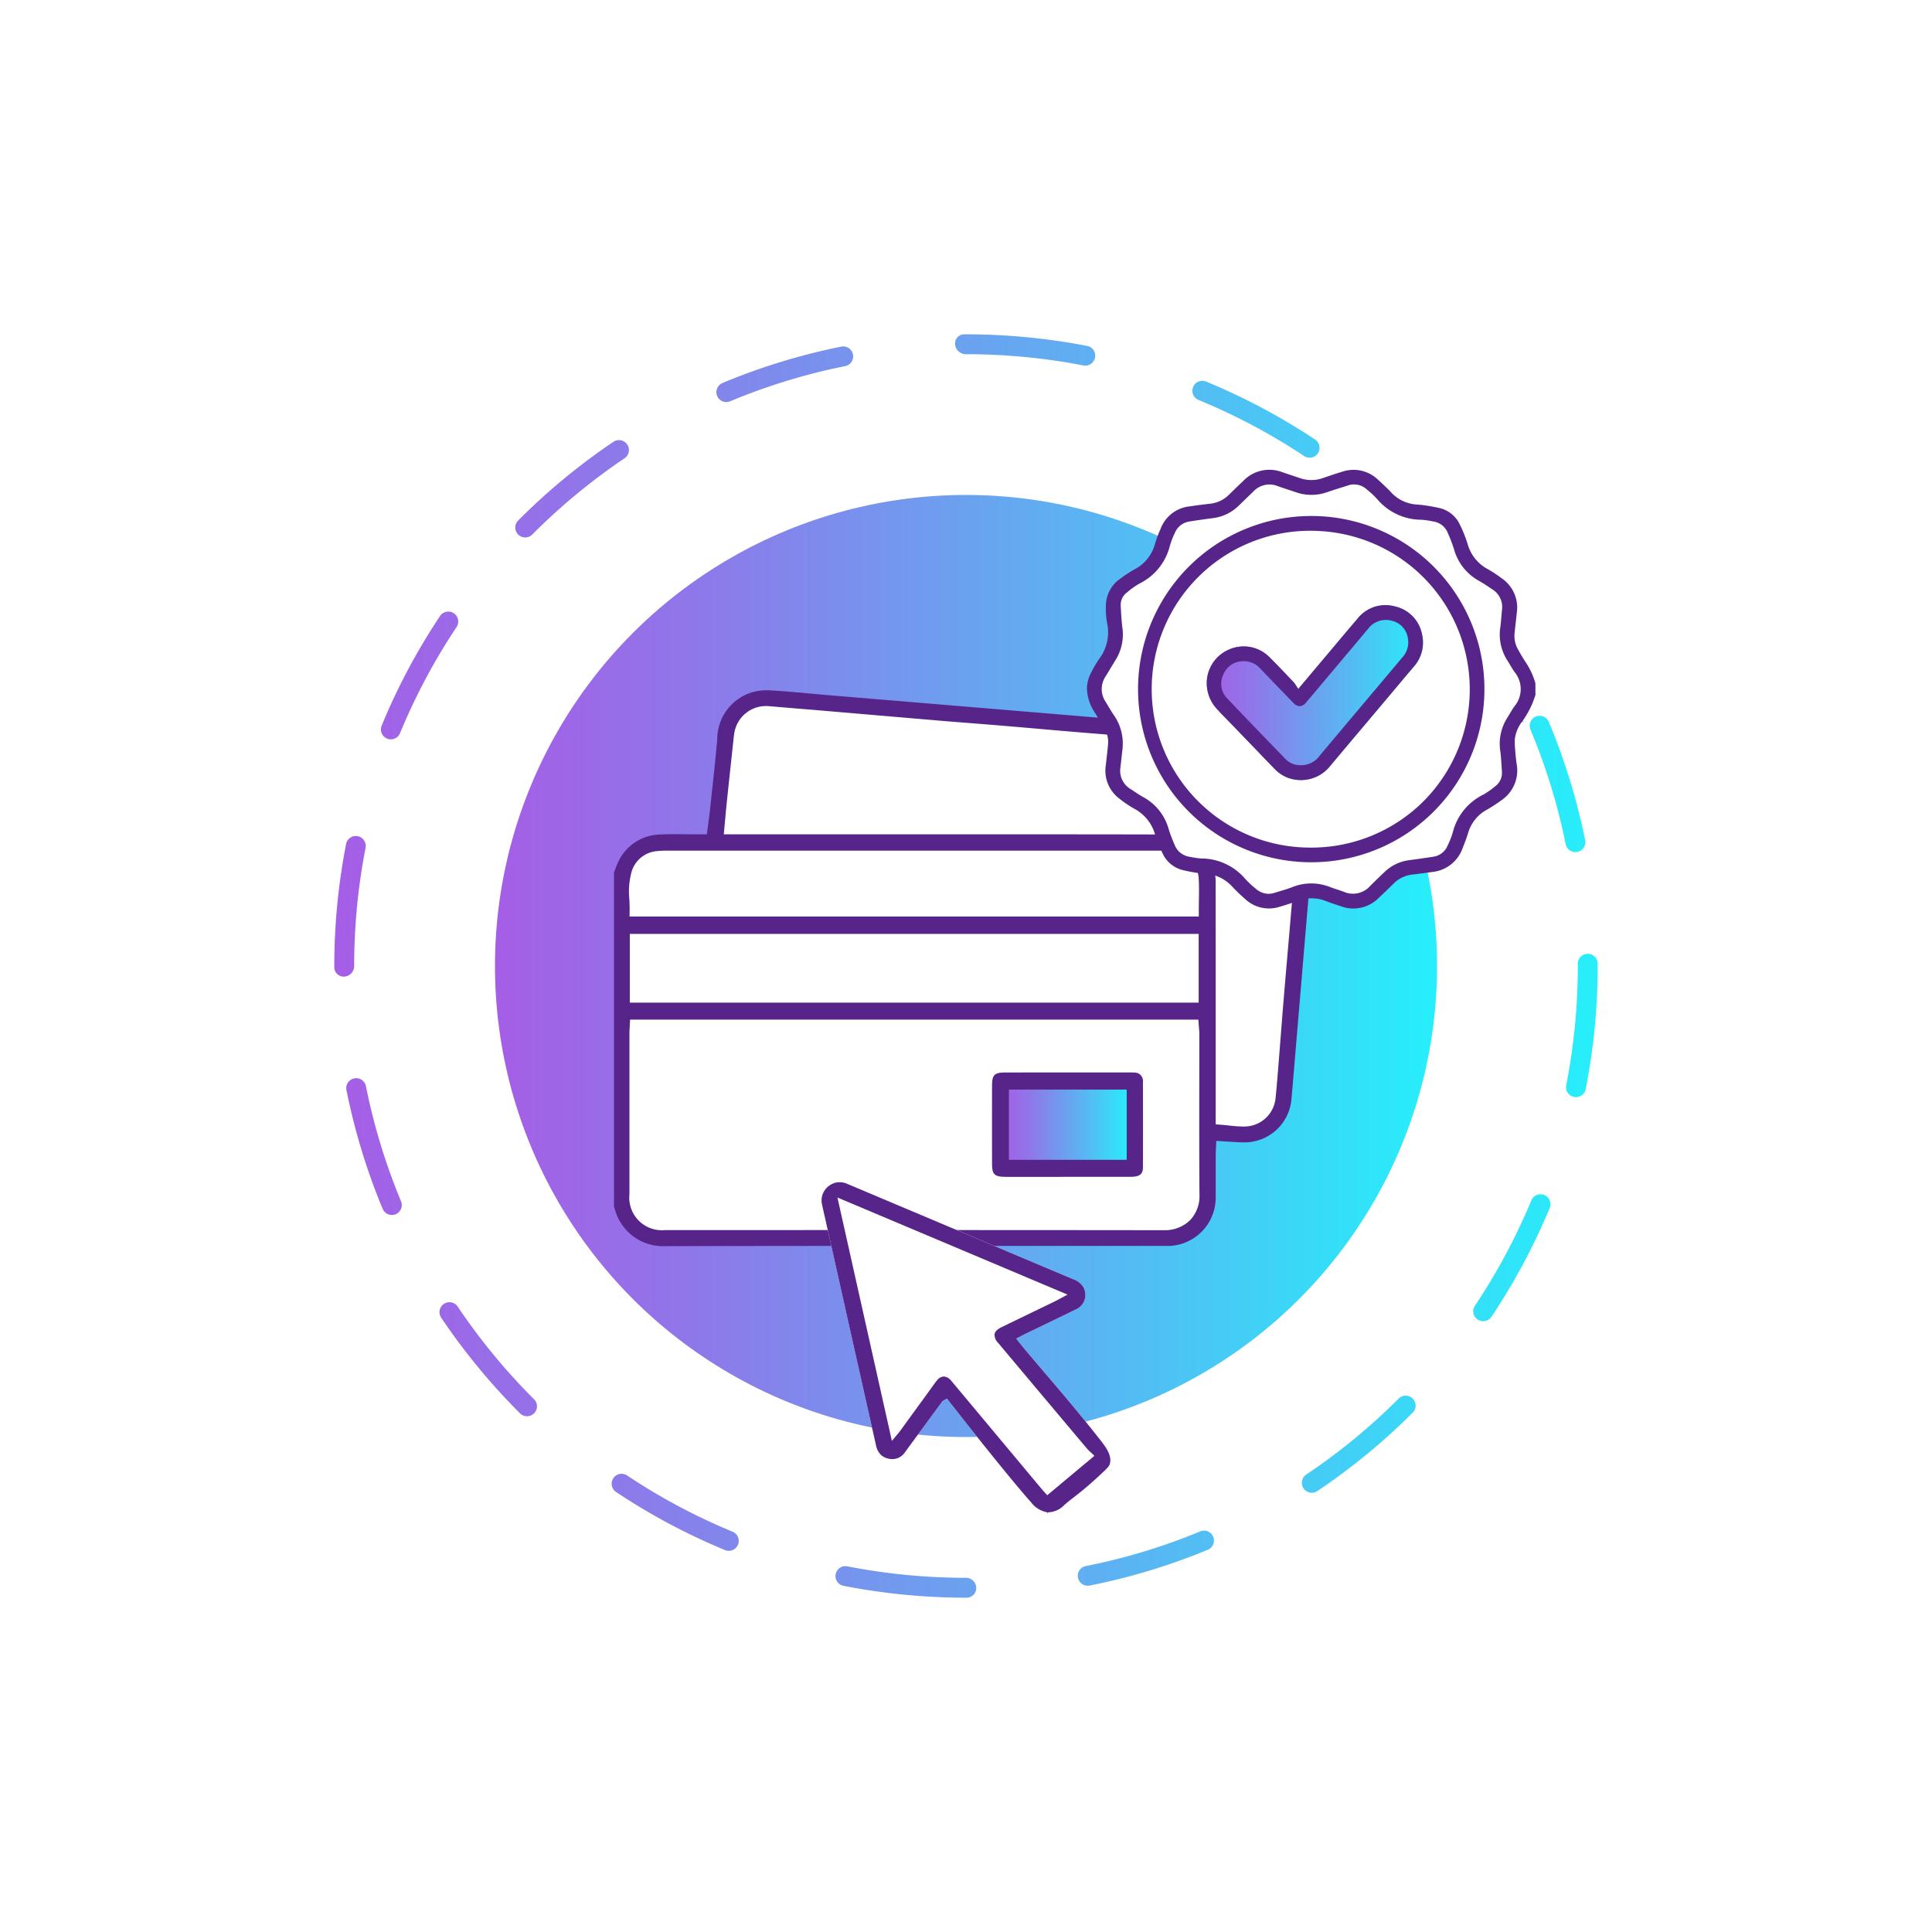 <svg xmlns="http://www.w3.org/2000/svg" xmlns:xlink="http://www.w3.org/1999/xlink" viewBox="0 0 104.771 104.771"><defs><style>.a{fill:#fff;}.b{fill:url(#a);}.c{fill:url(#b);}.d{fill:url(#c);}.e{fill:#57258a;}.f{fill:url(#d);}</style><linearGradient id="a" x1="26.841" y1="52.385" x2="77.93" y2="52.385" gradientUnits="userSpaceOnUse"><stop offset="0" stop-color="#a55ee6"/><stop offset="0.199" stop-color="#9076e9"/><stop offset="0.614" stop-color="#5cb2f2"/><stop offset="1" stop-color="#26effa"/></linearGradient><linearGradient id="b" x1="18.13" y1="52.385" x2="86.641" y2="52.385" xlink:href="#a"/><linearGradient id="c" x1="54.377" y1="60.965" x2="61.309" y2="60.965" xlink:href="#a"/><linearGradient id="d" x1="65.441" y1="37.559" x2="77.168" y2="37.559" xlink:href="#a"/></defs><rect class="a" width="104.771" height="104.771"/><circle class="b" cx="52.386" cy="52.385" r="25.544"/><path class="c" d="M52.421,86.641h-.036a34.536,34.536,0,0,1-6.644-.644A.538.538,0,0,1,45.95,84.941a33.471,33.471,0,0,0,6.435.623.554.554,0,0,1,.556.539A.523.523,0,0,1,52.421,86.641Zm6.572-.648a.538.538,0,0,1-.104-1.067A32.965,32.965,0,0,0,65.11,83.037a.539.539,0,0,1,.412.995,34.034,34.034,0,0,1-6.423,1.95A.524.524,0,0,1,58.993,85.993ZM39.521,84.1a.522.522,0,0,1-.205-.041,34.2,34.2,0,0,1-5.923-3.16.539.539,0,0,1,.598-.896,33.211,33.211,0,0,0,5.736,3.061A.538.538,0,0,1,39.521,84.1ZM71.138,80.95a.539.539,0,0,1-.3-.986,33.362,33.362,0,0,0,5.021-4.13.539.539,0,0,1,.762.762,34.395,34.395,0,0,1-5.183,4.263A.534.534,0,0,1,71.138,80.95Zm-42.556-4.147a.54.54,0,0,1-.381-.157,34.704,34.704,0,0,1-4.269-5.179.539.539,0,1,1,.894-.602,33.459,33.459,0,0,0,4.136,5.017.539.539,0,0,1-.381.92Zm51.85-5.155a.538.538,0,0,1-.448-.839,33.143,33.143,0,0,0,3.068-5.732.539.539,0,0,1,.995.412,34.423,34.423,0,0,1-3.167,5.92A.54.54,0,0,1,80.431,71.648ZM21.25,65.887a.539.539,0,0,1-.498-.331,34.188,34.188,0,0,1-1.959-6.419.539.539,0,1,1,1.056-.212,33.122,33.122,0,0,0,1.898,6.217.54.54,0,0,1-.29.705A.551.551,0,0,1,21.25,65.887Zm64.213-6.389a.507.507,0,0,1-.105-.011.538.538,0,0,1-.424-.632,33.444,33.444,0,0,0,.63-6.47l-.001-.143a.539.539,0,0,1,1.077,0l.001.132a34.47,34.47,0,0,1-.651,6.69A.538.538,0,0,1,85.463,59.498ZM18.668,52.96a.509.509,0,0,1-.539-.503v-.071a34.493,34.493,0,0,1,.638-6.607.538.538,0,1,1,1.056.206,33.46,33.46,0,0,0-.617,6.4A.57.57,0,0,1,18.668,52.96ZM85.433,46.209a.539.539,0,0,1-.527-.431,33.05,33.05,0,0,0-1.909-6.213.538.538,0,0,1,.993-.417,34.126,34.126,0,0,1,1.972,6.415.539.539,0,0,1-.421.635A.545.545,0,0,1,85.433,46.209Zm-64.238-6.116a.525.525,0,0,1-.205-.041.538.538,0,0,1-.292-.703,34.201,34.201,0,0,1,3.155-5.926.539.539,0,1,1,.896.598,33.142,33.142,0,0,0-3.056,5.739A.537.537,0,0,1,21.195,40.093Zm59.157-6.01a.536.536,0,0,1-.446-.238,33.538,33.538,0,0,0-4.147-5.008.539.539,0,1,1,.76-.764,34.449,34.449,0,0,1,4.28,5.17.536.536,0,0,1-.145.747A.528.528,0,0,1,80.352,34.083Zm-51.87-4.937A.539.539,0,0,1,28.1,28.227a34.334,34.334,0,0,1,5.175-4.274.539.539,0,0,1,.602.894,33.364,33.364,0,0,0-5.013,4.14A.536.536,0,0,1,28.482,29.145Zm42.537-4.325a.535.535,0,0,1-.298-.09,33.168,33.168,0,0,0-5.742-3.049.539.539,0,0,1,.408-.997,34.274,34.274,0,0,1,5.929,3.15.538.538,0,0,1-.298.987Zm-31.63-3.017a.538.538,0,0,1-.207-1.035A34.094,34.094,0,0,1,45.6,18.802a.539.539,0,1,1,.212,1.056,33.073,33.073,0,0,0-6.216,1.903A.533.533,0,0,1,39.389,21.803Zm19.468-1.976a.582.582,0,0,1-.104-.009,33.38,33.38,0,0,0-6.367-.611.587.587,0,0,1-.592-.539.495.495,0,0,1,.485-.539h.107a34.6,34.6,0,0,1,6.573.63.539.539,0,0,1-.102,1.068Z"/><path class="a" d="M67.47,61.898a2.507,2.507,0,0,0,2.509-2.277c.028-.297.053-.593.077-.89l1.01-11.98c.056-.654.113-1.309.165-1.965.066-.804.132-1.607.185-2.412a2.43,2.43,0,0,0-.627-1.753,2.649,2.649,0,0,0-1.865-.871c-.725-.039-1.461-.105-2.174-.17l-4.975-.427q-.884-.074-1.768-.143L44.931,37.753q-.506-.043-1.015-.09c-.703-.063-1.43-.129-2.145-.171a2.988,2.988,0,0,0-1.016.117A2.601,2.601,0,0,0,38.95,40.08c-.082.927-.182,1.865-.28,2.773L38.55,43.97c-.019.174-.042.348-.066.527l-.106.801L37.02,45.294c-.396-.005-.802-.009-1.198.013A2.511,2.511,0,0,0,33.57,46.775a4.254,4.254,0,0,0-.164.403l-.056.154V65.44a.583.583,0,0,1,.044.124,2.649,2.649,0,0,0,2.653,1.96c6.602-.016,13.103-.015,19.146-.011h8.026a2.566,2.566,0,0,0,2.651-2.628c.002-.349.002-.701.002-1.05V62.649c0-.099.005-.199.01-.301l.025-.532.788.046C66.963,61.88,67.214,61.897,67.47,61.898Z"/><rect class="d" x="54.377" y="58.872" width="6.933" height="4.187"/><path class="e" d="M67.469,61.951a2.561,2.561,0,0,0,2.564-2.325c.028-.297.053-.594.077-.891l1.01-11.979c.056-.655.113-1.31.165-1.966.064-.777.132-1.603.185-2.412a2.487,2.487,0,0,0-.64-1.793,2.707,2.707,0,0,0-1.903-.889c-.725-.039-1.46-.105-2.171-.17L61.78,39.099q-.884-.074-1.768-.143L44.936,37.699q-.508-.043-1.015-.09c-.704-.063-1.432-.129-2.147-.17a2.874,2.874,0,0,0-1.035.119,2.651,2.651,0,0,0-1.842,2.518c-.082.926-.182,1.864-.28,2.771l-.12,1.117c-.019.174-.042.347-.066.527l-.1.753h-.748c-.19-.001-.376-.002-.563-.004-.395-.005-.804-.009-1.201.013a2.561,2.561,0,0,0-2.297,1.498,4.104,4.104,0,0,0-.166.409l-.059.162V65.454a.52.52,0,0,1,.045.122,2.703,2.703,0,0,0,2.706,2.002c6.602-.016,13.104-.014,19.146-.012h8.026a2.617,2.617,0,0,0,2.705-2.682c.003-.349.002-.7.002-1.05V62.649c0-.098.005-.198.01-.298l.023-.479.733.043C66.96,61.933,67.213,61.95,67.469,61.951ZM34.131,48.783a4.096,4.096,0,0,1,.123-1.52A1.567,1.567,0,0,1,35.64,46.154a5.258,5.258,0,0,1,.569-.024H62.994a4.348,4.348,0,0,1,.658.038,1.592,1.592,0,0,1,1.346,1.374c.032.422.024.844.018,1.252-.003.183-.006.368-.006.559v.35H34.14l.005-.355c.003-.173-.005-.349-.013-.52Zm30.872,1.861v3.728H34.154V50.644Zm-.468,15.529a1.961,1.961,0,0,1-1.415.54q-10.143-.011-20.286-.007H36.073A1.768,1.768,0,0,1,34.134,64.76V56.035c0-.08.005-.16.01-.244l.024-.498H64.985l.035.466c.01.103.017.203.018.302l-.002,2.637c-.003,2.159-.005,4.107.01,6.087A1.892,1.892,0,0,1,64.535,66.173ZM66.597,61.03c-.114-.012-.229-.024-.349-.033l-.323-.025V57.09q.002-4.565-.002-9.133a2.564,2.564,0,0,0-1.716-2.535,3.603,3.603,0,0,0-1.152-.169q-4.876-.011-9.751-.008H39.251l.077-.841c.022-.249.043-.49.068-.73q.153-1.452.309-2.905l.059-.547c.02-.202.04-.384.076-.569a1.739,1.739,0,0,1,1.706-1.365,1.572,1.572,0,0,1,.158.007q1.244.107,2.486.207l6.801.582c.513.043,1.03.084,1.546.124l.434.034q.597.047,1.191.096,1.021.085,2.041.175,1.018.09,2.036.176.83.07,1.658.135l8.726.726c.21.018.386.034.562.065a1.716,1.716,0,0,1,1.421,1.884l-.67,7.923q-.144,1.644-.283,3.289c-.075.881-.144,1.763-.213,2.645l-.142,1.792c-.039.482-.078.954-.128,1.427a1.702,1.702,0,0,1-1.602,1.513q-.076.003-.151.003a7.258,7.258,0,0,1-.732-.05Z"/><path class="e" d="M61.981,63.296c.005-1.58.005-3.136-.001-4.624a.452.452,0,0,0-.468-.507l-.028-.003c-.055-.003-.104-.004-.168-.003H55.863q-.683,0-1.364.002c-.574.002-.699.128-.701.71q-.005,2.123,0,4.245c.002.565.123.689.681.703l.144.001,6.558-.001a2.876,2.876,0,0,0,.336-.012C61.854,63.765,61.98,63.626,61.981,63.296ZM61.1,62.897H54.711V59.088H61.1Z"/><path class="a" d="M59.646,78.061c-1.078-1.375-2.162-2.645-3.033-3.665l-.226-.266c-.314-.369-.611-.718-.885-1.045-.056-.069-.111-.137-.172-.216l-.222-.28.33-.17c.076-.04.147-.076.218-.11l.851-.411q.902-.434,1.8-.874a.86.86,0,0,0,.532-.985.836.836,0,0,0-.115-.279,1.033,1.033,0,0,0-.506-.384c-.269-.109-2.1-.882-5.084-2.143l-.594-.252c-1.863-.786-4.099-1.73-6.581-2.777a1.014,1.014,0,0,0-.66-.067,1.048,1.048,0,0,0-.385.202.972.972,0,0,0-.329,1.003c.037.182.078.363.119.542l.057.251c.003.012.059.266.158.706.413,1.848,1.565,7.008,2.589,11.546a.983.983,0,0,0,.287.532.893.893,0,0,0,.372.177.827.827,0,0,0,.927-.369l2.018-2.747.241-.14.09.117c2.182,2.795,3.822,4.787,4.48,5.521a1.409,1.409,0,0,0,.857.53l.024.091h0l.005-.088a1.242,1.242,0,0,0,.886-.376c.167-.153.321-.272.5-.41.302-.233.678-.521,1.349-1.138.548-.506.609-.574.646-.722C60.307,78.898,59.925,78.414,59.646,78.061Z"/><path class="e" d="M57.696,81.635c.167-.153.321-.272.5-.41.302-.233.678-.521,1.349-1.138.548-.506.609-.574.646-.722.116-.466-.266-.95-.545-1.303-1.078-1.375-2.162-2.645-3.033-3.665l-.226-.266c-.314-.369-.611-.718-.885-1.045-.056-.069-.111-.137-.172-.216l-.222-.28.33-.17c.076-.04.147-.076.218-.11l.851-.411q.902-.434,1.8-.874a.86.86,0,0,0,.532-.985.836.836,0,0,0-.115-.279,1.033,1.033,0,0,0-.506-.384c-.269-.109-2.1-.882-5.084-2.143l-.594-.252c-1.863-.786-4.099-1.73-6.581-2.777a1.014,1.014,0,0,0-.66-.067,1.048,1.048,0,0,0-.385.202.972.972,0,0,0-.329,1.003c.037.182.078.363.119.542l.057.251c.003.012.059.266.158.706.413,1.848,1.565,7.008,2.589,11.546a.983.983,0,0,0,.287.532.893.893,0,0,0,.372.177.827.827,0,0,0,.927-.369l2.018-2.747.241-.14.09.117c2.182,2.795,3.822,4.787,4.48,5.521a1.409,1.409,0,0,0,.857.53l.024.091h0l.005-.088A1.242,1.242,0,0,0,57.696,81.635Zm-.905-.549-.173-.192c-.041-.045-.091-.101-.139-.159l-4.785-5.728c-.048-.059-.097-.118-.148-.172a.525.525,0,0,0-.385-.187.499.499,0,0,0-.352.214c-.117.146-.229.303-.339.455l-.017.025c-.032.046-.065.093-.1.14L48.8,77.617c-.037.051-.079.101-.13.161-.026.03-.055.063-.085.1l-.22.261-.038-.176L45.414,64.94,57.892,70.205l-.482.26c-.066.035-.124.067-.183.096l-1.192.577q-.861.415-1.721.834c-.223.109-.35.232-.378.367a.629.629,0,0,0,.2.494q2.405,2.869,4.817,5.732a2.375,2.375,0,0,0,.188.186c.038.034.058.052.076.07l.132.128Z"/><path class="a" d="M83.11,37.07a3.925,3.925,0,0,0-.534-1.124c-.146-.225-.281-.459-.411-.694a1.639,1.639,0,0,1-.18-.957c.017-.177.037-.352.058-.527.021-.181.042-.361.059-.542a1.771,1.771,0,0,0-.726-1.722,7.189,7.189,0,0,0-.769-.508,2.359,2.359,0,0,1-1.165-1.455,6.956,6.956,0,0,0-.411-1.024,1.466,1.466,0,0,0-1.021-.822,9.033,9.033,0,0,0-1.121-.18,2.291,2.291,0,0,1-1.566-.717c-.084-.096-.178-.186-.271-.275l-.069-.066c-.118-.113-.238-.224-.361-.335a1.735,1.735,0,0,0-1.779-.402c-.298.088-.591.188-.884.288l-.197.067a1.999,1.999,0,0,1-1.287.003l-.975-.325a2.23,2.23,0,0,0-.698-.121,1.785,1.785,0,0,0-1.26.539q-.398.378-.788.762a1.848,1.848,0,0,1-1.122.533q-.542.06-1.079.141a1.745,1.745,0,0,0-1.462,1.093,6.933,6.933,0,0,0-.308.82,2.345,2.345,0,0,1-1.199,1.494,6.776,6.776,0,0,0-.71.467,1.625,1.625,0,0,0-.748,1.264,4.504,4.504,0,0,0,.054.99,2.552,2.552,0,0,1-.427,2.053,5.541,5.541,0,0,0-.449.76,1.759,1.759,0,0,0-.209.79,2.326,2.326,0,0,0,.411,1.23l.191.317c.124.202.247.406.363.613a1.552,1.552,0,0,1,.177.911c-.018.2-.041.398-.063.596-.018.159-.037.317-.052.475a1.746,1.746,0,0,0,.613,1.659,6.309,6.309,0,0,0,.853.584,2.42,2.42,0,0,1,1.196,1.489,6.437,6.437,0,0,0,.401,1.001,1.476,1.476,0,0,0,1.018.828,7.24,7.24,0,0,0,1.09.18,2.308,2.308,0,0,1,1.63.74,9.124,9.124,0,0,0,.687.661,1.725,1.725,0,0,0,1.758.397c.276-.08.567-.169.84-.278a2.347,2.347,0,0,1,1.794-.005c.184.073.372.134.56.195l.172.057a1.803,1.803,0,0,0,1.937-.415c.272-.255.54-.516.806-.777a1.847,1.847,0,0,1,1.1-.523q.543-.064,1.083-.141a1.779,1.779,0,0,0,1.512-1.188c.116-.297.212-.54.288-.789a2.285,2.285,0,0,1,1.105-1.384,8.456,8.456,0,0,0,.777-.507,1.802,1.802,0,0,0,.749-1.834c-.026-.202-.051-.404-.066-.607l-.011-.136a4.832,4.832,0,0,1-.021-.61,2.108,2.108,0,0,1,.416-1.02,4.777,4.777,0,0,0,.708-1.411Z"/><path class="f" d="M77.116,34.403a2.003,2.003,0,0,0-3.512-.837c-.481.561-.956,1.127-1.431,1.694l-1.768,2.1-.075-.112c-.026-.038-.047-.072-.067-.104a.946.946,0,0,0-.096-.135l-.295-.311c-.34-.357-.692-.727-1.049-1.078a1.954,1.954,0,0,0-1.375-.565,2.014,2.014,0,0,0-.98.257,1.986,1.986,0,0,0-1,1.411,2.051,2.051,0,0,0,.515,1.712c.193.214.398.424.596.627.099.101.198.201.296.304l.842.873q.698.727,1.399,1.452a1.937,1.937,0,0,0,1.401.611,2.022,2.022,0,0,0,1.644-.796Q73.23,40.23,74.306,38.959l1.356-1.611q.497-.592.997-1.183A1.958,1.958,0,0,0,77.116,34.403Z"/><path class="e" d="M83.266,37.682l-.003-.634a4.108,4.108,0,0,0-.559-1.185c-.126-.196-.255-.413-.406-.686a1.488,1.488,0,0,1-.161-.868c.017-.176.037-.349.057-.523.022-.183.043-.364.059-.546a1.913,1.913,0,0,0-.787-1.859,7.17,7.17,0,0,0-.786-.518,2.217,2.217,0,0,1-1.093-1.366,7.006,7.006,0,0,0-.42-1.048,1.615,1.615,0,0,0-1.123-.902,9.162,9.162,0,0,0-1.14-.183,2.071,2.071,0,0,1-1.466-.665c-.086-.098-.185-.194-.281-.285l-.068-.065c-.12-.115-.241-.228-.365-.339A1.91,1.91,0,0,0,72.8,25.577c-.298.088-.598.191-.889.289l-.197.067a1.854,1.854,0,0,1-1.191.003c-.172-.057-.342-.113-.514-.171l-.46-.154a1.954,1.954,0,0,0-2.111.452q-.398.38-.789.764a1.712,1.712,0,0,1-1.033.491c-.376.041-.741.088-1.085.141a1.89,1.89,0,0,0-1.58,1.185l-.019.047a6.63,6.63,0,0,0-.295.791,2.201,2.201,0,0,1-1.124,1.4,6.746,6.746,0,0,0-.728.477,1.796,1.796,0,0,0-.811,1.38,4.696,4.696,0,0,0,.057,1.024,2.375,2.375,0,0,1-.4,1.936,5.794,5.794,0,0,0-.461.781l-.015.029a1.88,1.88,0,0,0-.212.828,2.468,2.468,0,0,0,.433,1.312c.064.106.127.211.192.318.123.201.245.403.36.608a1.403,1.403,0,0,1,.158.824c-.018.198-.04.395-.062.593-.018.159-.036.319-.052.477a1.892,1.892,0,0,0,.67,1.793,6.494,6.494,0,0,0,.873.597,2.274,2.274,0,0,1,1.123,1.398,6.655,6.655,0,0,0,.411,1.025,1.619,1.619,0,0,0,1.119.909,7.422,7.422,0,0,0,1.113.184,2.158,2.158,0,0,1,1.528.691,9.197,9.197,0,0,0,.698.673,1.893,1.893,0,0,0,1.904.43c.279-.082.574-.172.853-.283a2.174,2.174,0,0,1,1.682-.005c.186.073.38.137.568.197l.172.057a1.939,1.939,0,0,0,2.09-.45c.272-.255.541-.517.807-.778a1.707,1.707,0,0,1,1.012-.481c.362-.043.725-.088,1.086-.141a1.942,1.942,0,0,0,1.633-1.283l.021-.054c.096-.243.196-.495.271-.747a2.105,2.105,0,0,1,1.034-1.295,8.502,8.502,0,0,0,.791-.516,1.941,1.941,0,0,0,.812-1.978c-.026-.2-.05-.398-.065-.599l-.01-.136a4.486,4.486,0,0,1-.021-.592,1.964,1.964,0,0,1,.391-.947l.105.026,0,0-.085-.055A4.817,4.817,0,0,0,83.266,37.682Zm-1.132.611c-.095.133-.183.28-.267.422-.057.095-.114.191-.174.283A2.643,2.643,0,0,0,81.37,40.8c.038.359.059.717.078,1.052a.893.893,0,0,1-.351.777l-.033.026a4.122,4.122,0,0,1-.627.438,3.114,3.114,0,0,0-1.653,2.046,4.31,4.31,0,0,1-.262.675l-.024.052a.985.985,0,0,1-.765.592c-.3.049-.6.09-.901.132l-.424.059a2.348,2.348,0,0,0-1.305.619c-.273.26-.542.517-.805.781a1.24,1.24,0,0,1-1.42.314c-.119-.046-.241-.085-.362-.125-.128-.042-.257-.084-.383-.132a2.755,2.755,0,0,0-2.071.009c-.229.088-.468.159-.698.227-.088.027-.177.053-.265.08a1.042,1.042,0,0,1-.307.049,1.071,1.071,0,0,1-.7-.283l-.04-.034a4.656,4.656,0,0,1-.547-.519,3.14,3.14,0,0,0-2.374-1.081,3.792,3.792,0,0,1-.49-.068l-.136-.025a1.02,1.02,0,0,1-.796-.624,8.09,8.09,0,0,1-.335-.881,2.821,2.821,0,0,0-1.373-1.728c-.2-.111-.391-.24-.577-.365l-.075-.051a1.153,1.153,0,0,1-.593-1.167l.039-.335c.024-.212.049-.424.071-.636a2.696,2.696,0,0,0-.458-1.887c-.126-.185-.242-.379-.354-.567l-.102-.17a1.228,1.228,0,0,1,.004-1.369c.081-.131.161-.264.241-.397.109-.182.218-.363.331-.543a2.616,2.616,0,0,0,.327-1.776c-.041-.392-.062-.776-.079-1.102a.839.839,0,0,1,.317-.718l.03-.024a4.449,4.449,0,0,1,.686-.484,3.105,3.105,0,0,0,1.631-2.035,4.406,4.406,0,0,1,.26-.677l.014-.029a1.007,1.007,0,0,1,.778-.613c.405-.068.818-.123,1.217-.177l.085-.011a2.41,2.41,0,0,0,1.379-.671q.197-.192.395-.383t.396-.382a1.192,1.192,0,0,1,1.334-.294c.185.067.371.128.558.189.138.046.277.09.415.138a2.538,2.538,0,0,0,1.692-.001c.346-.116.694-.225,1.041-.335l.12-.039a1.02,1.02,0,0,1,1.008.235l.022.018a4.705,4.705,0,0,1,.564.535,3.144,3.144,0,0,0,2.375,1.081,4.536,4.536,0,0,1,.587.084l.064.012a.999.999,0,0,1,.76.599,8.286,8.286,0,0,1,.346.904,2.813,2.813,0,0,0,1.354,1.713c.227.128.446.276.657.419l.055.038a1.115,1.115,0,0,1,.539,1.088c-.014.134-.025.267-.037.4-.014.169-.028.336-.047.504a2.612,2.612,0,0,0,.329,1.799c.059.091.115.185.171.279.084.144.173.292.27.427A1.452,1.452,0,0,1,82.134,38.294Z"/><path class="e" d="M75.626,32.88a1.913,1.913,0,0,0-2.022.686c-.481.561-.956,1.127-1.431,1.694l-1.768,2.1-.075-.112c-.026-.038-.047-.072-.067-.104a.938.938,0,0,0-.096-.135l-.295-.311c-.34-.357-.692-.727-1.049-1.078a1.954,1.954,0,0,0-1.375-.565,2.014,2.014,0,0,0-.98.257,1.986,1.986,0,0,0-1,1.411,2.05,2.05,0,0,0,.515,1.712c.193.214.398.424.596.627.099.101.198.202.296.304l.842.873q.698.727,1.399,1.452a1.936,1.936,0,0,0,1.401.611,2.022,2.022,0,0,0,1.644-.796Q73.23,40.23,74.306,38.959l1.356-1.611q.497-.593.997-1.183a1.958,1.958,0,0,0,.458-1.763A1.909,1.909,0,0,0,75.626,32.88Zm.42,2.774L73.759,38.37q-1.099,1.303-2.193,2.609a1.231,1.231,0,0,1-.971.516c-.029,0-.057-.001-.084,0a1.093,1.093,0,0,1-.813-.346l-.464-.481c-.877-.907-1.785-1.846-2.669-2.778a1.143,1.143,0,0,1-.226-1.308,1.161,1.161,0,0,1,1.061-.725c.023-.001.045-.002.067-.002a1.197,1.197,0,0,1,.884.408q.6.631,1.206,1.254l.476.493c.036.038.071.075.108.111a.506.506,0,0,0,.34.175l.013-.001a.494.494,0,0,0,.339-.205q.433-.509.861-1.02l1.088-1.294q.713-.845,1.423-1.694a1.201,1.201,0,0,1,1.284-.415,1.128,1.128,0,0,1,.856.927A1.201,1.201,0,0,1,76.045,35.654Z"/><path class="e" d="M71.116,27.982h-.002A9.389,9.389,0,0,0,71.095,46.76h.009a9.389,9.389,0,0,0,.012-18.779Zm6,15.549a8.616,8.616,0,0,1-5.964,2.434c-.04,0-.079,0-.118-.001a8.59,8.59,0,0,1,.025-17.181c.14,0,.281.003.421.011a8.597,8.597,0,0,1,5.637,14.736Z"/></svg>